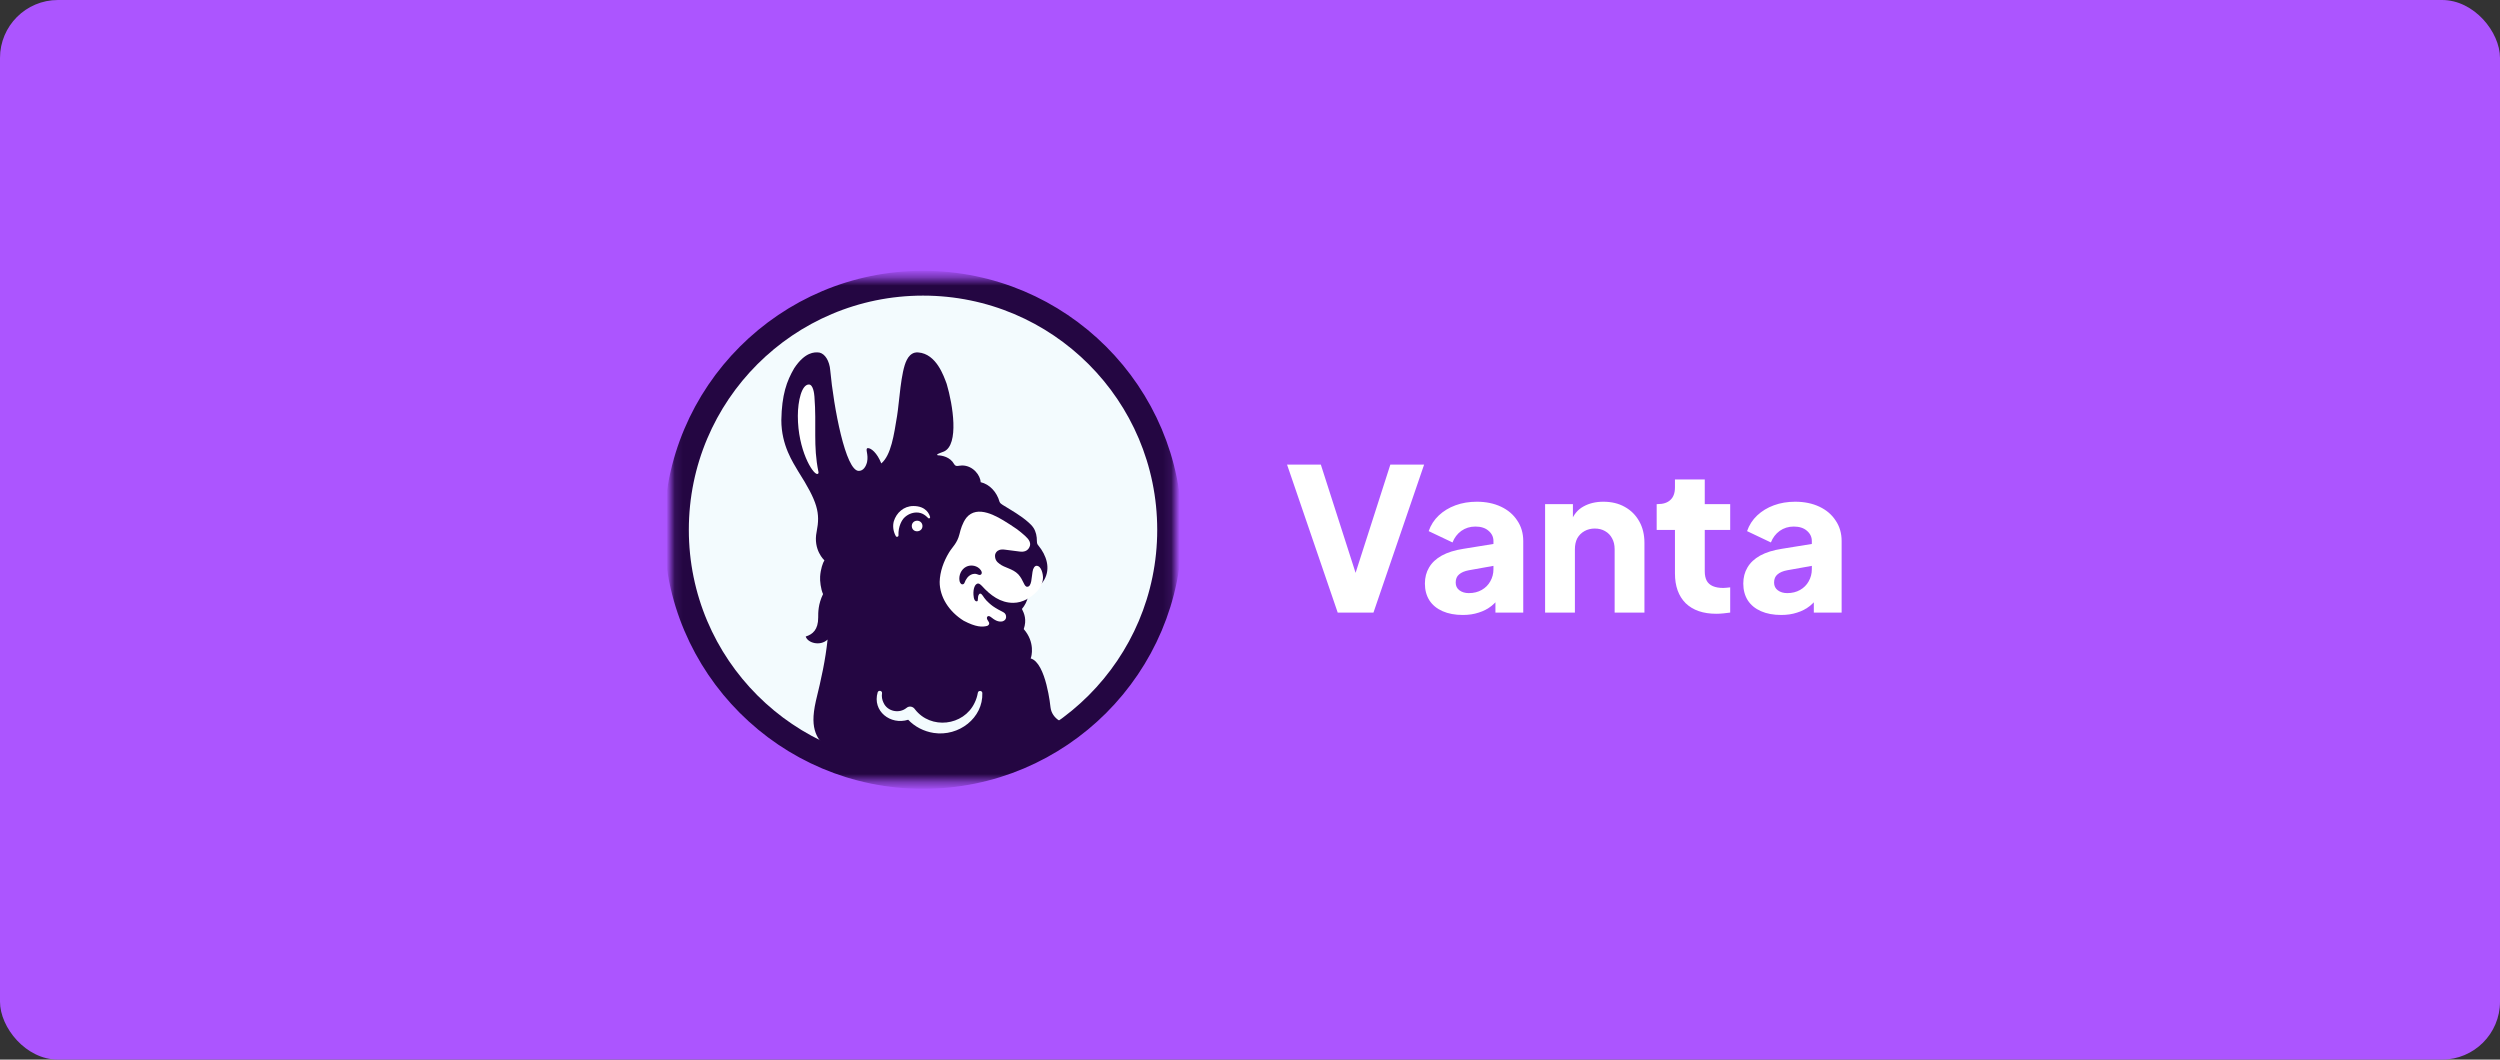 <svg width="302" height="128" viewBox="0 0 302 128" fill="none" xmlns="http://www.w3.org/2000/svg">
<rect x="0" y="0" width="302" height="128" fill="#333333" stroke="none"/>
<rect width="302" height="128" rx="7" fill="#AC55FF"/>
<mask id="mask0_9849_1253" style="mask-type:luminance" maskUnits="userSpaceOnUse" x="81" y="33" width="61" height="62">
<path d="M141.885 33.617H81.117V94.385H141.885V33.617Z" fill="white"/>
</mask>
<g mask="url(#mask0_9849_1253)">
<path d="M111.501 93.791C127.954 93.791 141.292 80.454 141.292 64.001C141.292 47.548 127.954 34.211 111.501 34.211C95.049 34.211 81.711 47.548 81.711 64.001C81.711 80.454 95.049 93.791 111.501 93.791Z" fill="#F3FBFE" stroke="#240642" stroke-width="3"/>
<mask id="mask1_9849_1253" style="mask-type:alpha" maskUnits="userSpaceOnUse" x="80" y="33" width="63" height="62">
<path d="M111.502 93.444C127.762 93.444 140.944 80.262 140.944 64.002C140.944 47.742 127.762 34.56 111.502 34.56C95.242 34.56 82.061 47.742 82.061 64.002C82.061 80.262 95.242 93.444 111.502 93.444Z" fill="#AC55FF" stroke="black" stroke-width="3"/>
</mask>
<g mask="url(#mask1_9849_1253)">
<path d="M112.791 93.915C123.453 93.915 128.966 90.751 130.631 87.579C130.726 87.396 130.543 87.189 130.34 87.253C128.464 87.848 127.063 86.744 126.905 85.469C126.905 85.469 126.381 80.065 124.504 79.538C124.615 79.319 125.068 77.592 123.669 75.996C124.052 74.868 123.735 74.124 123.449 73.562C123.798 73.153 124.066 72.625 124.182 72.111C124.21 71.989 124.21 71.882 124.313 71.767C124.972 71.242 125.7 70.809 126.143 70.041C126.941 68.654 126.406 67.069 125.439 65.9C125.341 65.771 125.264 65.709 125.257 65.377C125.26 64.81 125.153 64.227 124.834 63.748C124.672 63.504 124.459 63.294 124.236 63.099C123.307 62.27 122.196 61.657 121.129 60.996C120.982 60.906 120.811 60.786 120.747 60.622C120.411 59.425 119.542 58.499 118.462 58.247C118.439 57.445 117.556 56.229 116.22 56.229C115.812 56.229 115.475 56.441 115.265 56.075C114.776 55.188 113.802 55.023 113.294 55.001C113.209 54.997 113.185 54.887 113.262 54.852C113.425 54.777 113.671 54.674 114.037 54.539C115.872 53.698 115.113 48.908 114.362 46.38C114.01 45.436 113.119 42.752 110.936 42.575C110.786 42.563 110.632 42.566 110.487 42.606C110.067 42.722 109.755 43.045 109.536 43.491C108.814 44.881 108.634 48.632 108.368 50.236C107.992 52.523 107.65 54.977 106.46 55.983C105.954 54.702 105.22 54.109 104.819 54.131C104.47 54.21 104.943 54.86 104.741 55.818C104.601 56.37 104.282 56.885 103.739 56.885C102.148 56.885 100.715 49.264 100.287 44.687C100.276 44.567 100.264 44.447 100.241 44.329C100.031 43.223 99.423 42.569 98.781 42.569C98.455 42.569 97.286 42.456 95.947 44.472C95.026 46.044 94.442 47.687 94.385 50.748C94.386 53.832 95.823 55.895 96.405 56.909C98.784 60.655 99.101 61.948 98.651 64.231C98.194 66.445 99.589 67.689 99.589 67.689C99.392 67.982 99.132 68.766 99.072 69.627C99.033 70.175 99.15 71.159 99.424 71.767C98.823 73.006 98.838 73.99 98.838 74.611C98.838 76.049 98.182 76.635 97.33 76.89C97.56 77.675 99.088 78.095 99.972 77.257C99.712 79.72 99.229 81.939 98.556 84.686C98.138 86.566 98.208 87.62 98.525 88.512C98.668 88.914 98.892 89.284 99.165 89.618C102.426 93.601 108.546 93.915 112.791 93.915ZM112.786 88.539C111.611 88.356 110.511 87.795 109.709 86.946C107.571 87.623 105.349 85.901 106.024 83.627C106.132 83.329 106.595 83.439 106.549 83.749C106.483 84.149 106.56 84.559 106.739 84.912C107.217 85.957 108.641 86.238 109.513 85.51C109.836 85.237 110.303 85.341 110.522 85.679C112.433 88.162 116.399 87.697 117.729 84.909C117.924 84.519 118.051 84.107 118.125 83.68C118.177 83.376 118.652 83.405 118.665 83.712C118.772 86.712 115.839 89.008 112.785 88.539L112.786 88.539Z" fill="#240642"/>
<path d="M125.213 68.347C125.007 68.347 124.785 68.635 124.729 69.083C124.606 69.714 124.648 70.881 124.086 70.881C123.696 70.881 123.661 70.099 123.007 69.378C122.329 68.678 121.356 68.607 120.732 68.104C120.385 67.863 120.179 67.567 120.201 67.058C120.201 67.058 120.275 66.248 121.368 66.396C121.888 66.451 122.731 66.577 123.252 66.637C124.184 66.742 124.411 66.049 124.439 65.814C124.498 65.262 123.913 64.805 123.542 64.483C123.074 64.075 122.563 63.709 122.034 63.38C121.938 63.32 121.84 63.258 121.742 63.196C120.415 62.349 118.056 60.932 116.733 62.55C116.259 63.185 116.053 63.917 115.904 64.524C115.629 65.634 115.053 66.062 114.644 66.739C113.993 67.813 113.546 69.033 113.512 70.289C113.506 72.102 114.627 73.877 116.415 74.987C117.899 75.766 118.66 75.766 119.255 75.607C119.363 75.57 119.602 75.404 119.438 75.129C119.408 75.07 119.326 74.942 119.276 74.859C119.106 74.547 119.338 74.262 119.681 74.528C119.908 74.705 120.138 74.882 120.404 74.991C120.628 75.081 120.883 75.117 121.114 75.056C121.114 75.056 121.114 75.056 121.115 75.056C121.386 74.968 121.523 74.79 121.538 74.563C121.554 74.292 121.431 74.083 121.228 73.971C120.92 73.821 120.236 73.445 119.947 73.232C119.622 73.004 119.274 72.663 119.153 72.534C118.759 72.116 118.646 71.707 118.401 71.707C118.36 71.709 118.32 71.732 118.292 71.763C118.139 71.928 118.137 72.198 118.13 72.353C118.125 72.467 118.143 72.64 117.983 72.64C117.587 72.64 117.589 71.815 117.589 71.591C117.589 71.285 117.701 70.489 118.175 70.489C118.321 70.489 118.52 70.685 118.598 70.762C119.642 71.921 120.855 72.823 122.392 72.823C123.569 72.823 124.552 72.158 125.17 71.535C125.654 71.049 125.973 70.44 125.994 69.811C126.008 69.412 125.816 68.348 125.213 68.348V68.347ZM118.47 69.426C118.327 69.505 118.157 69.407 118.001 69.356C117.688 69.253 117.333 69.357 117.075 69.562C116.898 69.703 116.763 69.887 116.653 70.086C116.533 70.304 116.511 70.591 116.253 70.591C116.042 70.591 115.935 70.298 115.912 70.177C115.788 69.52 116.105 68.789 116.694 68.475C117.283 68.16 118.1 68.326 118.481 68.875C118.54 68.96 118.591 69.056 118.598 69.16C118.605 69.263 118.561 69.375 118.47 69.426H118.47Z" fill="white"/>
<path d="M110.716 61.909C110.153 61.917 109.607 62.159 109.209 62.567C108.985 62.797 108.487 63.54 108.536 64.685C108.527 64.853 108.306 64.913 108.217 64.77C107.858 64.126 107.837 63.455 107.976 62.96C108.286 61.959 109.159 61.127 110.34 61.127C111.89 61.127 112.278 62.141 112.356 62.455C112.393 62.585 112.232 62.681 112.133 62.589C111.876 62.349 111.48 61.909 110.715 61.909H110.716Z" fill="white"/>
<path d="M110.843 64.177C110.472 64.21 110.18 63.971 110.147 63.601C110.115 63.238 110.36 62.938 110.73 62.905C111.1 62.872 111.4 63.124 111.432 63.487C111.465 63.858 111.213 64.144 110.843 64.177H110.843Z" fill="white"/>
<path d="M98.715 57.258C98.169 57.258 96.379 54.353 96.379 50.252C96.379 48.412 96.851 46.447 97.71 46.447C98.239 46.447 98.358 47.573 98.383 47.907C98.661 51.43 98.207 53.822 98.87 57.013C98.913 57.2 98.801 57.258 98.715 57.258V57.258Z" fill="white"/>
</g>
</g>
<path d="M161.595 74L155.475 56.12H159.555L164.163 70.472H163.347L167.955 56.12H172.035L165.915 74H161.595ZM176.712 74.288C175.768 74.288 174.952 74.136 174.264 73.832C173.576 73.528 173.048 73.096 172.68 72.536C172.312 71.96 172.128 71.28 172.128 70.496C172.128 69.76 172.296 69.112 172.632 68.552C172.968 67.976 173.48 67.496 174.168 67.112C174.872 66.728 175.744 66.456 176.784 66.296L180.792 65.648V68.288L177.432 68.888C176.92 68.984 176.528 69.152 176.256 69.392C175.984 69.616 175.848 69.944 175.848 70.376C175.848 70.776 176 71.088 176.304 71.312C176.608 71.536 176.984 71.648 177.432 71.648C178.024 71.648 178.544 71.52 178.992 71.264C179.44 71.008 179.784 70.664 180.024 70.232C180.28 69.784 180.408 69.296 180.408 68.768V65.36C180.408 64.864 180.208 64.448 179.808 64.112C179.424 63.776 178.896 63.608 178.224 63.608C177.584 63.608 177.016 63.784 176.52 64.136C176.04 64.488 175.688 64.952 175.464 65.528L172.584 64.16C172.84 63.424 173.248 62.792 173.808 62.264C174.368 61.736 175.04 61.328 175.824 61.04C176.608 60.752 177.464 60.608 178.392 60.608C179.496 60.608 180.472 60.808 181.32 61.208C182.168 61.608 182.824 62.168 183.288 62.888C183.768 63.592 184.008 64.416 184.008 65.36V74H180.648V71.888L181.464 71.744C181.08 72.32 180.656 72.8 180.192 73.184C179.728 73.552 179.208 73.824 178.632 74C178.056 74.192 177.416 74.288 176.712 74.288ZM186.648 74V60.896H190.008V63.488L189.816 62.912C190.12 62.128 190.608 61.552 191.28 61.184C191.968 60.8 192.768 60.608 193.68 60.608C194.672 60.608 195.536 60.816 196.272 61.232C197.024 61.648 197.608 62.232 198.024 62.984C198.44 63.72 198.648 64.584 198.648 65.576V74H195.048V66.344C195.048 65.832 194.944 65.392 194.736 65.024C194.544 64.656 194.264 64.368 193.896 64.16C193.544 63.952 193.128 63.848 192.648 63.848C192.184 63.848 191.768 63.952 191.4 64.16C191.032 64.368 190.744 64.656 190.536 65.024C190.344 65.392 190.248 65.832 190.248 66.344V74H186.648ZM207.327 74.144C205.743 74.144 204.511 73.72 203.631 72.872C202.767 72.008 202.335 70.808 202.335 69.272V64.016H200.127V60.896H200.247C200.919 60.896 201.431 60.728 201.783 60.392C202.151 60.056 202.335 59.552 202.335 58.88V57.92H205.935V60.896H209.007V64.016H205.935V69.032C205.935 69.48 206.015 69.856 206.175 70.16C206.335 70.448 206.583 70.664 206.919 70.808C207.255 70.952 207.671 71.024 208.167 71.024C208.279 71.024 208.407 71.016 208.551 71C208.695 70.984 208.847 70.968 209.007 70.952V74C208.767 74.032 208.495 74.064 208.191 74.096C207.887 74.128 207.599 74.144 207.327 74.144ZM215.173 74.288C214.229 74.288 213.413 74.136 212.725 73.832C212.037 73.528 211.509 73.096 211.141 72.536C210.773 71.96 210.589 71.28 210.589 70.496C210.589 69.76 210.757 69.112 211.093 68.552C211.429 67.976 211.941 67.496 212.629 67.112C213.333 66.728 214.205 66.456 215.245 66.296L219.253 65.648V68.288L215.893 68.888C215.381 68.984 214.989 69.152 214.717 69.392C214.445 69.616 214.309 69.944 214.309 70.376C214.309 70.776 214.461 71.088 214.765 71.312C215.069 71.536 215.445 71.648 215.893 71.648C216.485 71.648 217.005 71.52 217.453 71.264C217.901 71.008 218.245 70.664 218.485 70.232C218.741 69.784 218.869 69.296 218.869 68.768V65.36C218.869 64.864 218.669 64.448 218.269 64.112C217.885 63.776 217.357 63.608 216.685 63.608C216.045 63.608 215.477 63.784 214.981 64.136C214.501 64.488 214.149 64.952 213.925 65.528L211.045 64.16C211.301 63.424 211.709 62.792 212.269 62.264C212.829 61.736 213.501 61.328 214.285 61.04C215.069 60.752 215.925 60.608 216.853 60.608C217.957 60.608 218.933 60.808 219.781 61.208C220.629 61.608 221.285 62.168 221.749 62.888C222.229 63.592 222.469 64.416 222.469 65.36V74H219.109V71.888L219.925 71.744C219.541 72.32 219.117 72.8 218.653 73.184C218.189 73.552 217.669 73.824 217.093 74C216.517 74.192 215.877 74.288 215.173 74.288Z" fill="white"/>
</svg>

